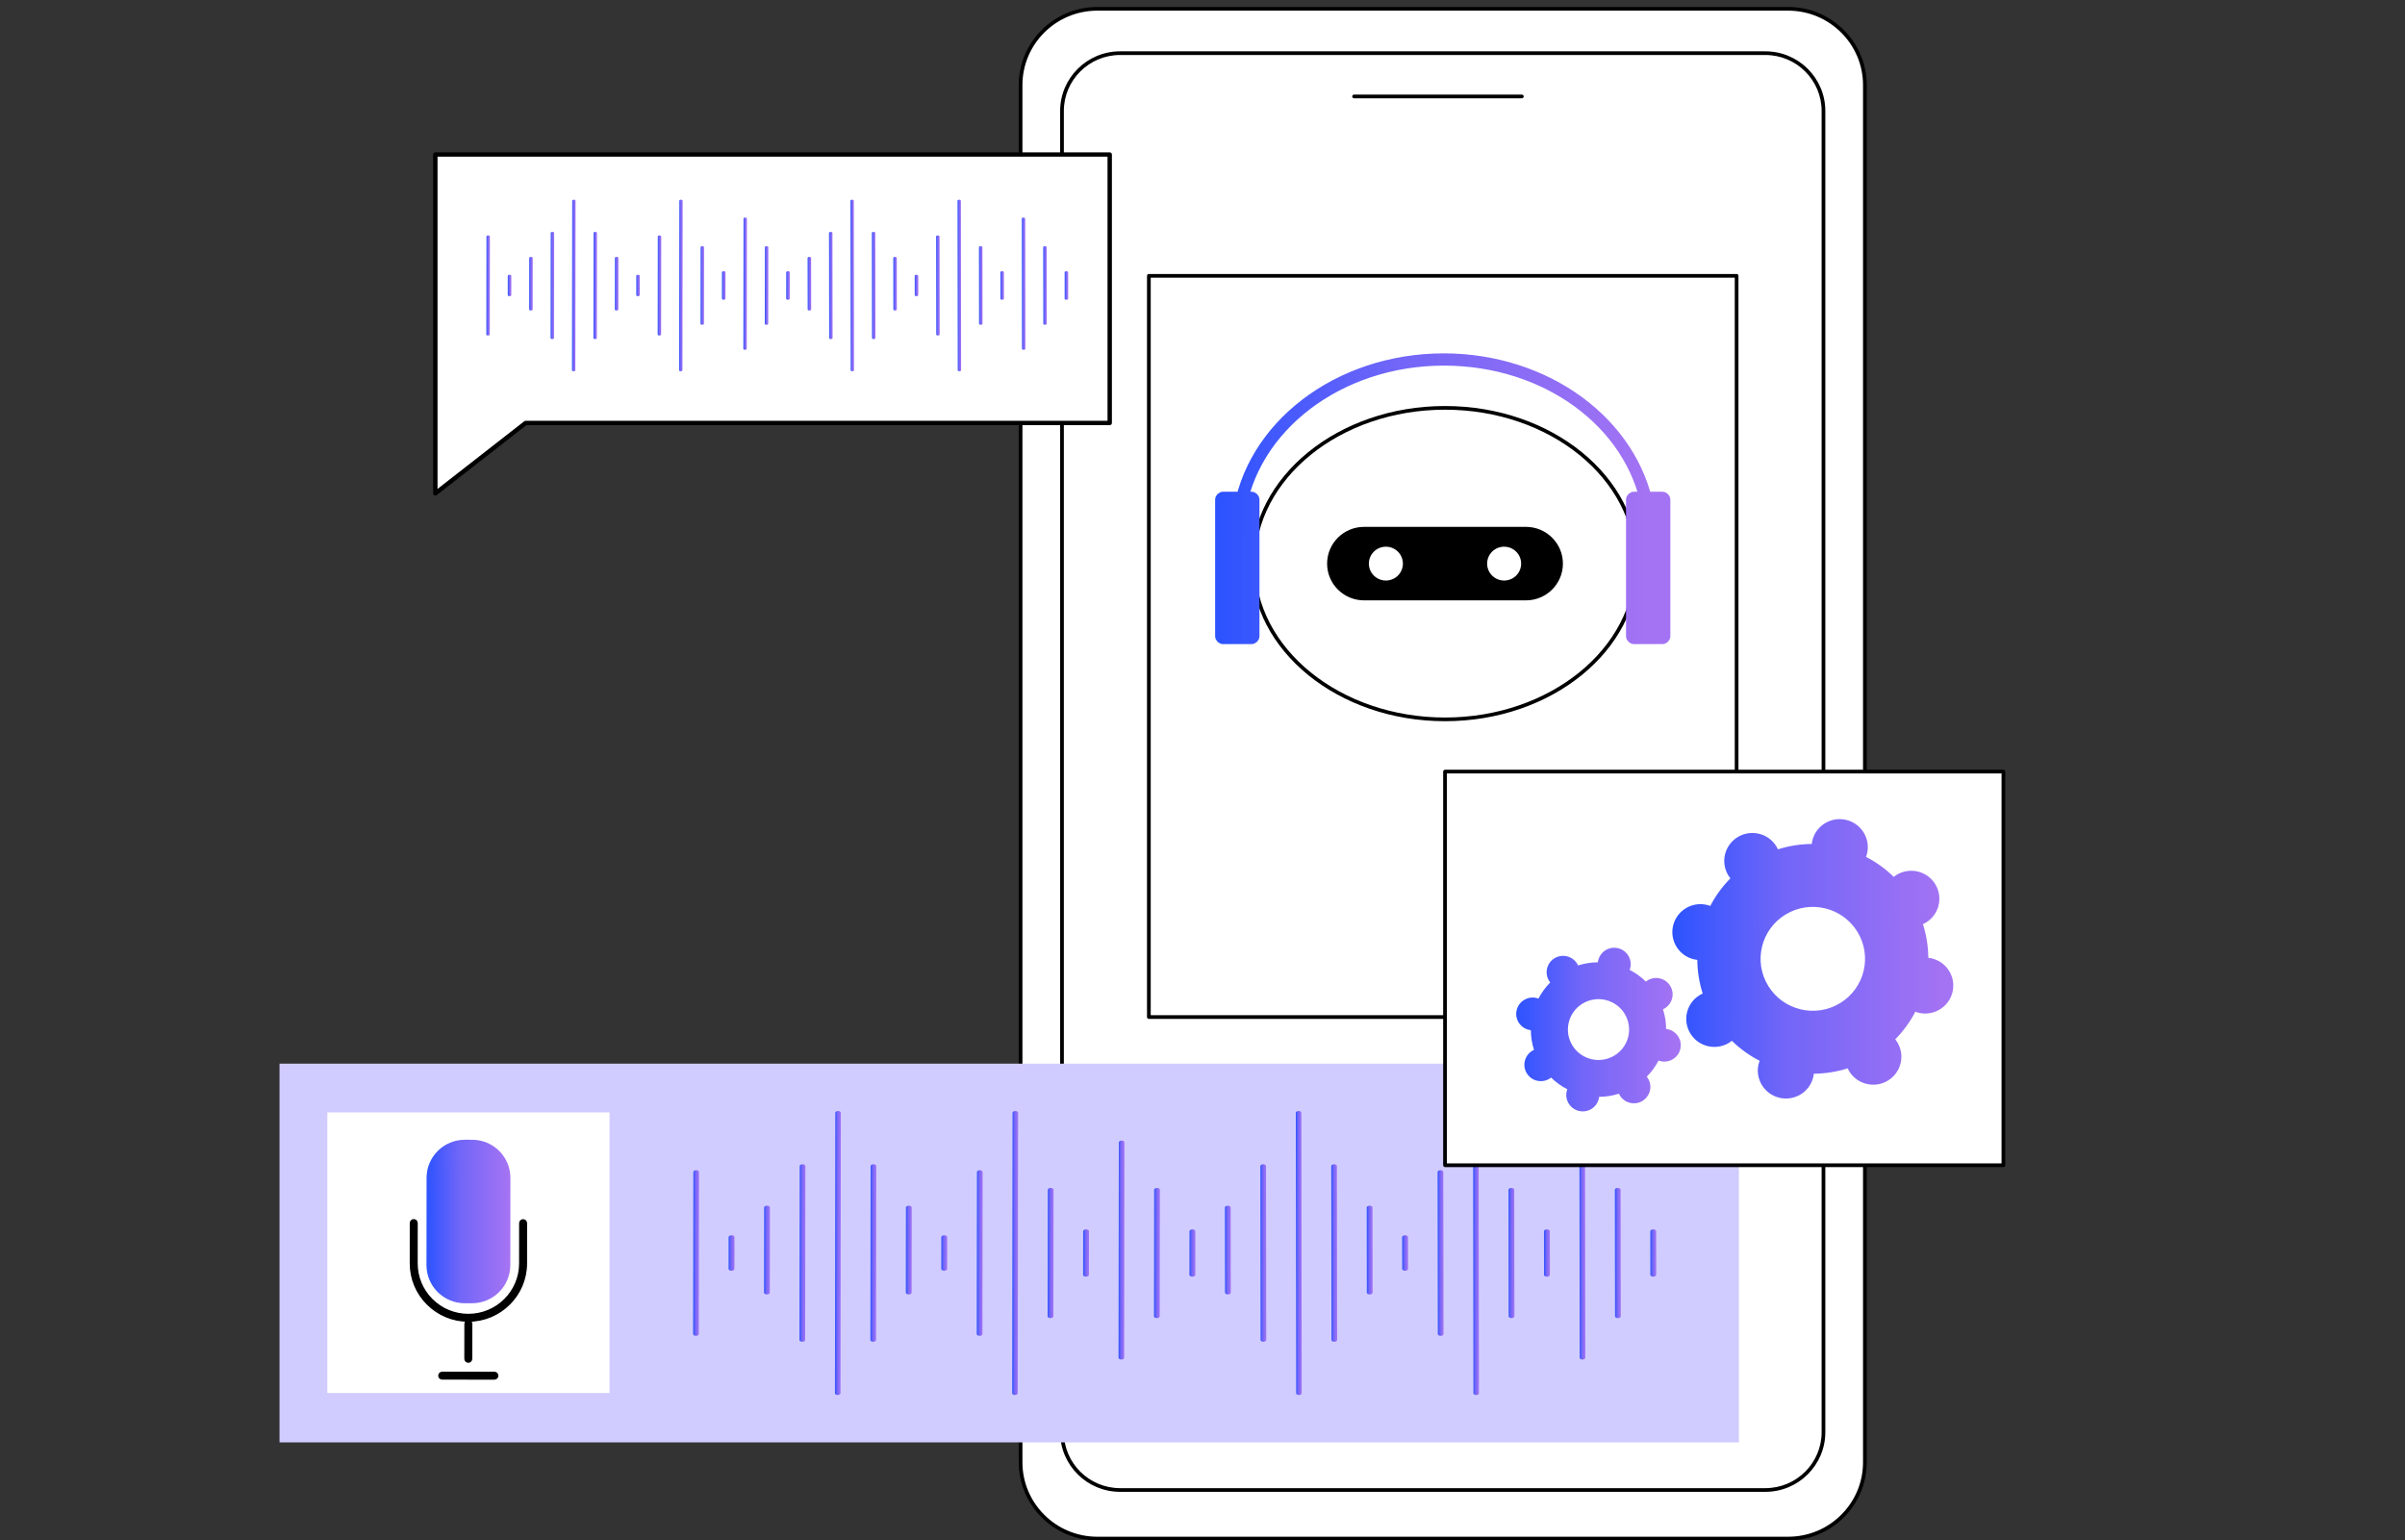<?xml version="1.0" encoding="UTF-8"?>
<svg xmlns="http://www.w3.org/2000/svg" width="281" height="180" viewBox="0 0 281 180" fill="none">
  <rect x="0" y="0" width="281" height="180" fill="#333333" stroke="none"/>
  <path d="M128.205 179.785H208.933C213.861 179.785 217.893 175.774 217.893 170.872V9.943C217.893 5.041 213.861 1.03 208.933 1.03H128.205C123.277 1.03 119.245 5.041 119.245 9.943V170.872C119.245 175.774 123.277 179.785 128.205 179.785Z" fill="white"></path>
  <path d="M128.205 1.246C123.384 1.246 119.461 5.147 119.461 9.943V170.872C119.461 175.668 123.384 179.569 128.205 179.569H208.933C213.754 179.569 217.676 175.668 217.676 170.872V9.943C217.676 5.147 213.754 1.246 208.933 1.246H128.205ZM208.933 180H128.205C123.144 180 119.028 175.905 119.028 170.872V9.943C119.028 4.91 123.144 0.815 128.205 0.815H208.933C213.993 0.815 218.109 4.91 218.109 9.943V170.872C218.109 175.905 213.993 180 208.933 180Z" fill="black"></path>
  <path d="M130.874 174.11H206.264C209.999 174.11 213.054 171.071 213.054 167.356V12.966C213.054 9.251 209.999 6.212 206.264 6.212H130.874C127.14 6.212 124.084 9.251 124.084 12.966V167.356C124.084 171.071 127.14 174.11 130.874 174.11Z" fill="white"></path>
  <path d="M130.874 6.426C127.25 6.426 124.3 9.36 124.3 12.965V167.356C124.3 170.961 127.25 173.894 130.874 173.894H206.264C209.888 173.894 212.838 170.961 212.838 167.356V12.965C212.838 9.36 209.888 6.426 206.264 6.426H130.874ZM206.264 174.325H130.874C127.011 174.325 123.867 171.199 123.867 167.356V12.965C123.867 9.122 127.011 5.997 130.874 5.997H206.264C210.127 5.997 213.271 9.122 213.271 12.965V167.356C213.271 171.199 210.127 174.325 206.264 174.325Z" fill="black"></path>
  <path d="M177.814 11.485H158.209C158.089 11.485 157.992 11.389 157.992 11.269C157.992 11.151 158.089 11.054 158.209 11.054H177.814C177.934 11.054 178.031 11.151 178.031 11.269C178.031 11.389 177.934 11.485 177.814 11.485Z" fill="black"></path>
  <path d="M202.906 118.843H134.233V32.231H202.906V118.843Z" fill="white"></path>
  <path d="M134.45 118.628H202.689V32.447H134.45V118.628ZM202.905 119.059H134.233C134.113 119.059 134.017 118.962 134.017 118.843V32.231C134.017 32.112 134.113 32.016 134.233 32.016H202.905C203.026 32.016 203.122 32.112 203.122 32.231V118.843C203.122 118.962 203.026 119.059 202.905 119.059Z" fill="black"></path>
  <path d="M203.178 168.546H32.66V124.291H203.178V168.546Z" fill="#D1CCFF"></path>
  <path d="M97.879 163.014C97.699 163.014 97.555 162.919 97.555 162.801L97.596 130.035C97.596 129.918 97.742 129.823 97.921 129.823H97.922C98.101 129.823 98.246 129.918 98.246 130.036L98.204 162.801C98.204 162.919 98.058 163.014 97.879 163.014Z" fill="url(#paint0_linear_5130_19624)"></path>
  <path d="M102.028 156.791H102.026C101.843 156.791 101.695 156.695 101.695 156.575L101.721 136.261C101.721 136.142 101.871 136.046 102.054 136.046C102.238 136.046 102.386 136.142 102.386 136.261L102.359 156.575C102.359 156.695 102.211 156.791 102.028 156.791Z" fill="url(#paint1_linear_5130_19624)"></path>
  <path d="M106.177 151.259C105.989 151.259 105.838 151.163 105.838 151.045L105.85 141.099C105.85 140.982 106.003 140.887 106.19 140.887H106.191C106.378 140.887 106.529 140.982 106.529 141.1L106.516 151.045C106.516 151.164 106.364 151.259 106.177 151.259Z" fill="url(#paint2_linear_5130_19624)"></path>
  <path d="M110.324 148.493H110.322C110.133 148.493 109.98 148.392 109.98 148.267L109.985 144.57C109.985 144.446 110.138 144.344 110.328 144.344C110.517 144.345 110.671 144.446 110.671 144.571L110.667 148.267C110.667 148.393 110.512 148.493 110.324 148.493Z" fill="url(#paint3_linear_5130_19624)"></path>
  <path d="M114.456 156.099C114.272 156.099 114.123 156.001 114.123 155.881L114.147 136.956C114.147 136.836 114.297 136.738 114.481 136.738C114.665 136.739 114.814 136.836 114.814 136.957L114.79 155.881C114.79 156.002 114.64 156.099 114.456 156.099Z" fill="url(#paint4_linear_5130_19624)"></path>
  <path d="M93.745 156.791H93.743C93.56 156.791 93.412 156.695 93.412 156.575L93.438 136.261C93.438 136.142 93.588 136.046 93.77 136.046C93.955 136.046 94.103 136.142 94.103 136.261L94.077 156.576C94.077 156.695 93.928 156.791 93.745 156.791Z" fill="url(#paint5_linear_5130_19624)"></path>
  <path d="M89.608 151.259C89.422 151.259 89.269 151.164 89.269 151.045L89.283 141.1C89.283 140.982 89.434 140.887 89.622 140.887C89.808 140.887 89.96 140.983 89.96 141.1L89.947 151.046C89.947 151.164 89.796 151.259 89.608 151.259Z" fill="url(#paint6_linear_5130_19624)"></path>
  <path d="M85.471 148.493C85.281 148.493 85.128 148.393 85.128 148.267L85.133 144.57C85.133 144.445 85.287 144.344 85.476 144.344C85.666 144.344 85.819 144.446 85.819 144.57L85.814 148.268C85.814 148.393 85.66 148.493 85.471 148.493Z" fill="url(#paint7_linear_5130_19624)"></path>
  <path d="M81.319 156.099H81.317C81.134 156.099 80.985 156.002 80.985 155.881L81.01 136.956C81.01 136.835 81.158 136.738 81.343 136.738C81.526 136.738 81.676 136.836 81.676 136.956L81.65 155.882C81.65 156.002 81.502 156.099 81.319 156.099Z" fill="url(#paint8_linear_5130_19624)"></path>
  <path d="M118.589 163.014H118.588C118.409 163.014 118.265 162.919 118.265 162.801L118.306 130.036C118.306 129.918 118.452 129.823 118.631 129.823C118.811 129.823 118.956 129.919 118.956 130.036L118.914 162.802C118.914 162.919 118.768 163.014 118.589 163.014Z" fill="url(#paint9_linear_5130_19624)"></path>
  <path d="M122.744 154.025C122.557 154.025 122.407 153.925 122.407 153.803L122.426 139.035C122.426 138.911 122.577 138.812 122.762 138.812C122.948 138.812 123.098 138.912 123.098 139.035L123.08 153.803C123.08 153.926 122.928 154.025 122.744 154.025Z" fill="url(#paint10_linear_5130_19624)"></path>
  <path d="M126.892 149.184C126.702 149.183 126.55 149.084 126.55 148.96L126.556 143.876C126.556 143.753 126.71 143.652 126.898 143.652C127.088 143.652 127.241 143.753 127.241 143.876L127.234 148.961C127.234 149.084 127.08 149.184 126.892 149.184Z" fill="url(#paint11_linear_5130_19624)"></path>
  <path d="M131.02 158.865C130.839 158.865 130.69 158.768 130.69 158.649L130.722 133.496C130.722 133.377 130.87 133.28 131.053 133.28C131.234 133.28 131.381 133.377 131.381 133.497L131.35 158.649C131.35 158.769 131.203 158.865 131.02 158.865Z" fill="url(#paint12_linear_5130_19624)"></path>
  <path d="M135.169 154.025C134.984 154.025 134.833 153.93 134.833 153.811L134.853 139.026C134.853 138.908 135.004 138.812 135.188 138.812C135.374 138.812 135.524 138.908 135.524 139.026L135.504 153.812C135.504 153.93 135.355 154.025 135.169 154.025Z" fill="url(#paint13_linear_5130_19624)"></path>
  <path d="M139.318 149.184H139.316C139.128 149.184 138.976 149.082 138.976 148.956L138.982 143.88C138.982 143.754 139.134 143.652 139.324 143.652C139.512 143.652 139.666 143.754 139.666 143.881L139.66 148.956C139.66 149.083 139.506 149.184 139.318 149.184Z" fill="url(#paint14_linear_5130_19624)"></path>
  <path d="M151.768 163.014C151.59 163.014 151.444 162.919 151.444 162.802L151.402 130.036C151.402 129.919 151.548 129.823 151.727 129.823C151.906 129.823 152.052 129.918 152.052 130.036L152.093 162.801C152.093 162.919 151.949 163.014 151.77 163.014H151.768Z" fill="url(#paint15_linear_5130_19624)"></path>
  <path d="M155.902 156.791C155.719 156.791 155.57 156.695 155.57 156.576L155.544 136.261C155.544 136.143 155.692 136.046 155.875 136.046H155.877C156.059 136.046 156.208 136.142 156.208 136.261L156.235 156.575C156.235 156.695 156.087 156.791 155.902 156.791Z" fill="url(#paint16_linear_5130_19624)"></path>
  <path d="M160.037 151.259C159.851 151.259 159.699 151.164 159.699 151.046L159.686 141.1C159.686 140.983 159.837 140.887 160.025 140.887C160.211 140.887 160.364 140.982 160.364 141.1L160.376 151.045C160.376 151.164 160.225 151.259 160.039 151.259H160.037Z" fill="url(#paint17_linear_5130_19624)"></path>
  <path d="M164.176 148.493C163.987 148.493 163.834 148.392 163.834 148.267L163.828 144.57C163.828 144.446 163.983 144.344 164.171 144.344C164.361 144.344 164.514 144.445 164.514 144.57L164.519 148.266C164.519 148.392 164.366 148.492 164.177 148.493H164.176Z" fill="url(#paint18_linear_5130_19624)"></path>
  <path d="M168.328 156.099C168.145 156.099 167.995 156.001 167.995 155.881L167.971 136.956C167.971 136.836 168.119 136.738 168.304 136.738C168.487 136.738 168.637 136.836 168.637 136.956L168.662 155.88C168.662 156.001 168.512 156.098 168.328 156.099Z" fill="url(#paint19_linear_5130_19624)"></path>
  <path d="M147.618 156.791C147.435 156.791 147.285 156.695 147.285 156.576L147.26 136.261C147.26 136.142 147.408 136.046 147.591 136.046H147.592C147.775 136.046 147.923 136.142 147.923 136.261L147.951 156.575C147.951 156.695 147.802 156.791 147.618 156.791Z" fill="url(#paint20_linear_5130_19624)"></path>
  <path d="M143.471 151.259C143.283 151.259 143.132 151.164 143.132 151.045L143.118 141.1C143.118 140.982 143.269 140.887 143.457 140.887C143.643 140.887 143.795 140.982 143.795 141.1L143.809 151.045C143.809 151.163 143.657 151.259 143.471 151.259Z" fill="url(#paint21_linear_5130_19624)"></path>
  <path d="M172.478 163.014C172.3 163.014 172.154 162.919 172.154 162.801L172.112 130.036C172.112 129.918 172.257 129.823 172.437 129.823C172.616 129.823 172.762 129.918 172.762 130.035L172.803 162.801C172.803 162.919 172.659 163.014 172.478 163.014Z" fill="url(#paint22_linear_5130_19624)"></path>
  <path d="M176.609 154.025C176.425 154.025 176.273 153.926 176.273 153.803L176.255 139.035C176.255 138.912 176.405 138.812 176.591 138.812C176.776 138.812 176.927 138.911 176.927 139.035L176.946 153.803C176.946 153.925 176.796 154.025 176.609 154.025Z" fill="url(#paint23_linear_5130_19624)"></path>
  <path d="M180.746 149.184C180.558 149.184 180.404 149.084 180.404 148.961L180.397 143.877C180.397 143.753 180.55 143.653 180.738 143.652H180.74C180.928 143.652 181.082 143.753 181.082 143.876L181.088 148.96C181.088 149.084 180.936 149.184 180.746 149.184Z" fill="url(#paint24_linear_5130_19624)"></path>
  <path d="M184.902 158.865C184.719 158.865 184.572 158.769 184.572 158.65L184.539 133.497C184.539 133.378 184.686 133.28 184.869 133.28C185.05 133.28 185.198 133.377 185.198 133.497L185.23 158.649C185.23 158.769 185.083 158.865 184.902 158.865Z" fill="url(#paint25_linear_5130_19624)"></path>
  <path d="M189.036 154.025C188.851 154.025 188.7 153.929 188.7 153.811L188.681 139.026C188.681 138.907 188.832 138.812 189.016 138.812C189.202 138.812 189.352 138.907 189.352 139.025L189.372 153.811C189.372 153.929 189.222 154.025 189.036 154.025Z" fill="url(#paint26_linear_5130_19624)"></path>
  <path d="M193.172 149.184C192.982 149.184 192.829 149.083 192.829 148.957L192.823 143.881C192.823 143.755 192.976 143.652 193.164 143.652H193.166C193.354 143.652 193.508 143.755 193.508 143.881L193.514 148.956C193.514 149.083 193.36 149.184 193.172 149.184Z" fill="url(#paint27_linear_5130_19624)"></path>
  <path d="M50.865 57.654L61.413 49.426H129.659V18.055H50.865V57.654Z" fill="white"></path>
  <path d="M51.121 18.31V57.131L61.255 49.226C61.3 49.191 61.356 49.172 61.413 49.172H129.403V18.31H51.121ZM50.865 57.907C50.827 57.907 50.788 57.899 50.752 57.882C50.665 57.839 50.609 57.751 50.609 57.654V18.055C50.609 17.915 50.723 17.801 50.865 17.801H129.659C129.8 17.801 129.915 17.915 129.915 18.055V49.426C129.915 49.567 129.8 49.681 129.659 49.681H61.501L51.022 57.854C50.977 57.89 50.921 57.907 50.865 57.907Z" fill="black"></path>
  <path d="M67.029 43.386C66.92 43.386 66.833 43.328 66.833 43.257L66.858 23.461C66.858 23.39 66.946 23.333 67.054 23.333H67.055C67.163 23.333 67.25 23.39 67.25 23.462L67.225 43.257C67.225 43.328 67.137 43.386 67.029 43.386Z" fill="url(#paint28_linear_5130_19624)"></path>
  <path d="M69.537 39.626H69.536C69.425 39.626 69.336 39.568 69.336 39.496L69.352 27.222C69.352 27.151 69.442 27.093 69.552 27.093C69.664 27.093 69.753 27.151 69.753 27.223L69.737 39.496C69.737 39.568 69.647 39.626 69.537 39.626Z" fill="url(#paint29_linear_5130_19624)"></path>
  <path d="M72.044 36.284C71.93 36.284 71.839 36.226 71.839 36.155L71.846 30.146C71.846 30.075 71.939 30.017 72.051 30.017H72.052C72.165 30.017 72.256 30.075 72.256 30.146L72.249 36.155C72.249 36.227 72.157 36.284 72.044 36.284Z" fill="url(#paint30_linear_5130_19624)"></path>
  <path d="M74.548 34.613H74.547C74.433 34.613 74.341 34.551 74.341 34.476L74.344 32.242C74.344 32.167 74.436 32.106 74.551 32.106C74.665 32.107 74.758 32.167 74.758 32.243L74.755 34.476C74.755 34.552 74.662 34.613 74.548 34.613Z" fill="url(#paint31_linear_5130_19624)"></path>
  <path d="M77.045 39.208C76.933 39.208 76.844 39.149 76.844 39.077L76.858 27.642C76.858 27.57 76.949 27.511 77.06 27.511C77.171 27.511 77.261 27.57 77.261 27.643L77.246 39.077C77.246 39.15 77.156 39.208 77.045 39.208Z" fill="url(#paint32_linear_5130_19624)"></path>
  <path d="M64.532 39.626H64.531C64.421 39.626 64.331 39.568 64.331 39.496L64.347 27.222C64.347 27.151 64.437 27.093 64.547 27.093C64.659 27.093 64.749 27.151 64.749 27.223L64.733 39.496C64.733 39.568 64.642 39.626 64.532 39.626Z" fill="url(#paint33_linear_5130_19624)"></path>
  <path d="M62.034 36.284C61.921 36.284 61.829 36.227 61.829 36.155L61.837 30.146C61.837 30.075 61.929 30.017 62.042 30.017C62.154 30.017 62.246 30.075 62.246 30.146L62.238 36.156C62.238 36.227 62.147 36.284 62.034 36.284Z" fill="url(#paint34_linear_5130_19624)"></path>
  <path d="M59.533 34.613C59.419 34.613 59.326 34.552 59.326 34.476L59.329 32.242C59.329 32.167 59.422 32.106 59.536 32.106C59.651 32.106 59.744 32.167 59.744 32.242L59.741 34.477C59.741 34.552 59.648 34.613 59.533 34.613Z" fill="url(#paint35_linear_5130_19624)"></path>
  <path d="M57.025 39.208H57.024C56.913 39.208 56.823 39.15 56.823 39.077L56.838 27.642C56.838 27.569 56.928 27.511 57.039 27.511C57.15 27.511 57.241 27.57 57.241 27.642L57.225 39.077C57.225 39.15 57.135 39.208 57.025 39.208Z" fill="url(#paint36_linear_5130_19624)"></path>
  <path d="M79.543 43.386H79.542C79.434 43.386 79.347 43.328 79.347 43.257L79.372 23.462C79.372 23.39 79.46 23.333 79.568 23.333C79.677 23.333 79.764 23.391 79.764 23.462L79.739 43.258C79.739 43.328 79.651 43.386 79.543 43.386Z" fill="url(#paint37_linear_5130_19624)"></path>
  <path d="M82.052 37.955C81.939 37.955 81.849 37.895 81.849 37.821L81.86 28.898C81.86 28.824 81.951 28.764 82.063 28.764C82.175 28.764 82.266 28.824 82.266 28.898L82.255 37.821C82.255 37.895 82.163 37.955 82.052 37.955Z" fill="url(#paint38_linear_5130_19624)"></path>
  <path d="M84.558 35.031C84.444 35.03 84.352 34.97 84.352 34.895L84.355 31.823C84.355 31.749 84.448 31.688 84.562 31.688C84.677 31.688 84.769 31.749 84.769 31.823L84.765 34.895C84.765 34.97 84.672 35.031 84.558 35.031Z" fill="url(#paint39_linear_5130_19624)"></path>
  <path d="M87.053 40.879C86.943 40.879 86.853 40.821 86.853 40.748L86.873 25.552C86.873 25.48 86.962 25.422 87.073 25.422C87.182 25.422 87.271 25.48 87.271 25.553L87.252 40.748C87.252 40.821 87.163 40.879 87.053 40.879Z" fill="url(#paint40_linear_5130_19624)"></path>
  <path d="M89.559 37.955C89.448 37.955 89.356 37.898 89.356 37.826L89.368 28.893C89.368 28.822 89.46 28.764 89.571 28.764C89.684 28.764 89.774 28.822 89.774 28.893L89.762 37.827C89.762 37.898 89.672 37.955 89.559 37.955Z" fill="url(#paint41_linear_5130_19624)"></path>
  <path d="M92.066 35.031H92.065C91.951 35.031 91.859 34.968 91.859 34.892L91.863 31.826C91.863 31.75 91.955 31.688 92.07 31.688C92.184 31.688 92.277 31.75 92.277 31.826L92.273 34.892C92.273 34.969 92.18 35.031 92.066 35.031Z" fill="url(#paint42_linear_5130_19624)"></path>
  <path d="M99.587 43.386C99.48 43.386 99.391 43.328 99.391 43.258L99.366 23.462C99.366 23.391 99.454 23.333 99.562 23.333C99.67 23.333 99.759 23.39 99.759 23.462L99.784 43.257C99.784 43.328 99.696 43.386 99.588 43.386H99.587Z" fill="url(#paint43_linear_5130_19624)"></path>
  <path d="M102.086 39.626C101.975 39.626 101.885 39.568 101.885 39.496L101.869 27.223C101.869 27.151 101.959 27.093 102.069 27.093H102.07C102.181 27.093 102.27 27.151 102.27 27.223L102.287 39.496C102.287 39.568 102.197 39.626 102.086 39.626Z" fill="url(#paint44_linear_5130_19624)"></path>
  <path d="M104.584 36.284C104.472 36.284 104.38 36.227 104.38 36.156L104.372 30.146C104.372 30.075 104.463 30.017 104.577 30.017C104.69 30.017 104.782 30.075 104.782 30.146L104.789 36.155C104.789 36.227 104.698 36.284 104.585 36.284H104.584Z" fill="url(#paint45_linear_5130_19624)"></path>
  <path d="M107.085 34.613C106.971 34.613 106.879 34.551 106.879 34.476L106.875 32.242C106.875 32.167 106.968 32.106 107.082 32.106C107.197 32.106 107.29 32.167 107.29 32.242L107.292 34.476C107.292 34.551 107.2 34.612 107.086 34.613H107.085Z" fill="url(#paint46_linear_5130_19624)"></path>
  <path d="M109.592 39.208C109.481 39.208 109.391 39.149 109.391 39.077L109.376 27.642C109.376 27.57 109.466 27.511 109.577 27.511C109.688 27.511 109.779 27.57 109.779 27.642L109.793 39.076C109.793 39.149 109.703 39.208 109.592 39.208Z" fill="url(#paint47_linear_5130_19624)"></path>
  <path d="M97.08 39.626C96.969 39.626 96.879 39.568 96.879 39.496L96.863 27.223C96.863 27.151 96.953 27.093 97.063 27.093H97.064C97.175 27.093 97.264 27.151 97.264 27.222L97.281 39.496C97.281 39.568 97.191 39.626 97.08 39.626Z" fill="url(#paint48_linear_5130_19624)"></path>
  <path d="M94.575 36.284C94.462 36.284 94.371 36.227 94.371 36.155L94.362 30.146C94.362 30.075 94.453 30.017 94.567 30.017C94.679 30.017 94.771 30.075 94.771 30.146L94.78 36.155C94.78 36.226 94.688 36.284 94.575 36.284Z" fill="url(#paint49_linear_5130_19624)"></path>
  <path d="M112.1 43.386C111.992 43.386 111.904 43.328 111.904 43.257L111.879 23.462C111.879 23.39 111.966 23.333 112.075 23.333C112.183 23.333 112.271 23.39 112.271 23.461L112.296 43.257C112.296 43.328 112.209 43.386 112.1 43.386Z" fill="url(#paint50_linear_5130_19624)"></path>
  <path d="M114.596 37.955C114.484 37.955 114.393 37.895 114.393 37.821L114.382 28.898C114.382 28.824 114.472 28.764 114.585 28.764C114.697 28.764 114.788 28.824 114.788 28.898L114.799 37.821C114.799 37.895 114.709 37.955 114.596 37.955Z" fill="url(#paint51_linear_5130_19624)"></path>
  <path d="M117.095 35.031C116.982 35.031 116.889 34.97 116.889 34.895L116.885 31.824C116.885 31.749 116.977 31.689 117.091 31.688H117.092C117.205 31.688 117.298 31.749 117.298 31.823L117.302 34.895C117.302 34.97 117.21 35.031 117.095 35.031Z" fill="url(#paint52_linear_5130_19624)"></path>
  <path d="M119.607 40.879C119.496 40.879 119.408 40.821 119.408 40.749L119.388 25.553C119.388 25.481 119.476 25.422 119.587 25.422C119.696 25.422 119.786 25.48 119.786 25.553L119.805 40.748C119.805 40.821 119.716 40.879 119.607 40.879Z" fill="url(#paint53_linear_5130_19624)"></path>
  <path d="M122.104 37.955C121.993 37.955 121.902 37.897 121.902 37.826L121.89 28.893C121.89 28.822 121.981 28.764 122.092 28.764C122.205 28.764 122.295 28.822 122.295 28.892L122.307 37.826C122.307 37.897 122.217 37.955 122.104 37.955Z" fill="url(#paint54_linear_5130_19624)"></path>
  <path d="M124.602 35.031C124.487 35.031 124.395 34.969 124.395 34.893L124.392 31.826C124.392 31.75 124.484 31.688 124.597 31.688H124.598C124.712 31.688 124.805 31.75 124.805 31.826L124.809 34.892C124.809 34.969 124.716 35.031 124.602 35.031Z" fill="url(#paint55_linear_5130_19624)"></path>
  <path d="M71.212 162.777H38.244V129.988H71.212V162.777Z" fill="white"></path>
  <path d="M55.145 152.287L54.303 152.286C51.831 152.284 49.829 150.29 49.831 147.832L49.842 137.629C49.844 135.172 51.849 133.18 54.32 133.182L55.163 133.183C57.634 133.185 59.637 135.178 59.635 137.636L59.624 147.84C59.622 150.297 57.617 152.289 55.145 152.287Z" fill="url(#paint56_linear_5130_19624)"></path>
  <path d="M54.728 154.203C54.726 154.203 54.724 154.203 54.723 154.203C52.958 154.202 51.3 153.518 50.054 152.275C48.806 151.034 48.121 149.384 48.122 147.628L48.126 142.916C48.126 142.797 48.222 142.701 48.343 142.701C48.462 142.701 48.559 142.798 48.559 142.916L48.555 147.629C48.554 149.268 49.195 150.81 50.36 151.972C51.525 153.132 53.074 153.771 54.723 153.772C54.724 153.772 54.726 153.772 54.728 153.772C58.129 153.772 60.898 151.022 60.901 147.638L60.904 142.926C60.904 142.807 61.001 142.711 61.12 142.711C61.24 142.711 61.337 142.808 61.337 142.926L61.334 147.639C61.331 151.26 58.368 154.203 54.728 154.203Z" fill="black" stroke="black" stroke-width="0.5"></path>
  <path d="M54.717 158.997H54.716C54.597 158.997 54.499 158.901 54.5 158.782L54.505 154.681C54.506 154.562 54.602 154.466 54.722 154.466H54.723C54.842 154.466 54.938 154.562 54.938 154.681L54.932 158.783C54.932 158.901 54.836 158.997 54.717 158.997Z" fill="black" stroke="black" stroke-width="0.5"></path>
  <path d="M57.767 160.968L51.665 160.963C51.545 160.963 51.448 160.867 51.448 160.748C51.448 160.629 51.545 160.533 51.665 160.533L57.767 160.537C57.887 160.537 57.983 160.634 57.983 160.753C57.983 160.872 57.886 160.968 57.767 160.968Z" fill="black" stroke="black" stroke-width="0.5"></path>
  <path d="M191.246 65.86C191.246 75.911 181.212 84.06 168.835 84.06C156.457 84.06 146.423 75.911 146.423 65.86C146.423 55.808 156.457 47.66 168.835 47.66C181.212 47.66 191.246 55.808 191.246 65.86Z" fill="white"></path>
  <path d="M168.835 47.875C156.595 47.875 146.639 55.943 146.639 65.86C146.639 75.777 156.595 83.844 168.835 83.844C181.073 83.844 191.03 75.777 191.03 65.86C191.03 55.943 181.073 47.875 168.835 47.875ZM168.835 84.275C156.357 84.275 146.206 76.014 146.206 65.86C146.206 55.705 156.357 47.444 168.835 47.444C181.312 47.444 191.462 55.705 191.462 65.86C191.462 76.014 181.312 84.275 168.835 84.275Z" fill="black"></path>
  <path d="M178.293 61.566H159.377C156.991 61.566 155.059 63.488 155.059 65.86C155.059 68.232 156.991 70.154 159.377 70.154H178.293C180.677 70.154 182.611 68.232 182.611 65.86C182.611 63.488 180.677 61.566 178.293 61.566Z" fill="black"></path>
  <path d="M146.214 74.766H142.917C142.673 74.766 142.476 74.569 142.476 74.326V58.397C142.476 58.154 142.673 57.957 142.917 57.957H146.214C146.457 57.957 146.655 58.154 146.655 58.397V74.326C146.655 74.569 146.457 74.766 146.214 74.766Z" fill="url(#paint57_linear_5130_19624)"></path>
  <path d="M194.222 74.766H190.925C190.682 74.766 190.484 74.569 190.484 74.326V58.397C190.484 58.154 190.682 57.957 190.925 57.957H194.222C194.466 57.957 194.663 58.154 194.663 58.397V74.326C194.663 74.569 194.466 74.766 194.222 74.766Z" fill="url(#paint58_linear_5130_19624)"></path>
  <path d="M144.737 60.496C144.728 60.496 144.718 60.495 144.708 60.494C144.59 60.479 144.507 60.371 144.522 60.252C145.913 49.728 156.31 41.791 168.704 41.791C174.533 41.791 180.172 43.582 184.581 46.832C188.952 50.055 191.852 54.502 192.745 59.354C192.766 59.47 192.689 59.583 192.57 59.604C192.454 59.626 192.34 59.547 192.318 59.431C190.483 49.46 180.552 42.222 168.704 42.222C156.526 42.222 146.314 49.998 144.952 60.309C144.937 60.417 144.844 60.496 144.737 60.496Z" fill="url(#paint59_linear_5130_19624)"></path>
  <path d="M146.214 74.766H142.917C142.673 74.766 142.476 74.569 142.476 74.326V58.397C142.476 58.154 142.673 57.957 142.917 57.957H146.214C146.457 57.957 146.655 58.154 146.655 58.397V74.326C146.655 74.569 146.457 74.766 146.214 74.766Z" stroke="url(#paint60_linear_5130_19624)"></path>
  <path d="M194.222 74.766H190.925C190.682 74.766 190.484 74.569 190.484 74.326V58.397C190.484 58.154 190.682 57.957 190.925 57.957H194.222C194.466 57.957 194.663 58.154 194.663 58.397V74.326C194.663 74.569 194.466 74.766 194.222 74.766Z" stroke="url(#paint61_linear_5130_19624)"></path>
  <path d="M144.737 60.496C144.728 60.496 144.718 60.495 144.708 60.494C144.59 60.479 144.507 60.371 144.522 60.252C145.913 49.728 156.31 41.791 168.704 41.791C174.533 41.791 180.172 43.582 184.581 46.832C188.952 50.055 191.852 54.502 192.745 59.354C192.766 59.47 192.689 59.583 192.57 59.604C192.454 59.626 192.34 59.547 192.318 59.431C190.483 49.46 180.552 42.222 168.704 42.222C156.526 42.222 146.314 49.998 144.952 60.309C144.937 60.417 144.844 60.496 144.737 60.496Z" stroke="url(#paint62_linear_5130_19624)"></path>
  <path d="M163.914 65.86C163.914 66.951 163.024 67.836 161.926 67.836C160.828 67.836 159.939 66.951 159.939 65.86C159.939 64.768 160.828 63.883 161.926 63.883C163.024 63.883 163.914 64.768 163.914 65.86Z" fill="white"></path>
  <path d="M177.73 65.86C177.73 66.951 176.841 67.836 175.744 67.836C174.646 67.836 173.757 66.951 173.757 65.86C173.757 64.768 174.646 63.883 175.744 63.883C176.841 63.883 177.73 64.768 177.73 65.86Z" fill="white"></path>
  <path d="M234.076 136.159H168.835V90.161H234.076V136.159Z" fill="white"></path>
  <path d="M169.052 135.944H233.86V90.376H169.052V135.944ZM234.077 136.375H168.836C168.716 136.375 168.619 136.278 168.619 136.16V90.161C168.619 90.042 168.716 89.945 168.836 89.945H234.077C234.197 89.945 234.294 90.042 234.294 90.161V136.16C234.294 136.278 234.197 136.375 234.077 136.375Z" fill="black"></path>
  <path d="M217.01 108.866C218.774 111.723 217.875 115.461 215.002 117.216C212.13 118.969 208.371 118.075 206.608 115.218C204.844 112.361 205.743 108.624 208.616 106.869C211.488 105.115 215.247 106.009 217.01 108.866ZM201.948 102.314C202.019 102.429 202.096 102.535 202.179 102.638C201.226 103.602 200.438 104.689 199.83 105.859C199.706 105.813 199.58 105.772 199.448 105.741C197.683 105.321 195.91 106.404 195.487 108.16C195.065 109.915 196.154 111.679 197.919 112.099C198.051 112.13 198.182 112.151 198.313 112.165C198.324 113.482 198.531 114.806 198.942 116.095C198.823 116.149 198.704 116.209 198.589 116.28C197.042 117.224 196.558 119.237 197.508 120.775C198.457 122.313 200.481 122.795 202.027 121.851C202.143 121.781 202.251 121.702 202.353 121.621C203.323 122.569 204.416 123.351 205.592 123.956C205.546 124.08 205.505 124.205 205.473 124.336C205.051 126.092 206.14 127.855 207.905 128.275C209.67 128.695 211.444 127.612 211.866 125.857C211.898 125.727 211.918 125.595 211.933 125.465C213.257 125.454 214.588 125.249 215.883 124.839C215.938 124.959 215.998 125.076 216.069 125.191C217.019 126.729 219.043 127.211 220.59 126.266C222.137 125.322 222.621 123.309 221.671 121.771C221.6 121.656 221.521 121.549 221.44 121.447C222.393 120.482 223.18 119.395 223.789 118.225C223.912 118.271 224.039 118.312 224.17 118.344C225.936 118.764 227.709 117.681 228.131 115.925C228.554 114.17 227.465 112.406 225.699 111.986C225.568 111.955 225.437 111.934 225.305 111.919C225.294 110.603 225.087 109.279 224.676 107.99C224.796 107.935 224.915 107.876 225.03 107.805C226.577 106.86 227.061 104.848 226.111 103.309C225.161 101.771 223.138 101.289 221.59 102.234C221.475 102.304 221.368 102.383 221.264 102.464C220.296 101.516 219.202 100.734 218.026 100.128C218.073 100.005 218.114 99.879 218.145 99.749C218.567 97.993 217.478 96.229 215.713 95.808C213.948 95.389 212.175 96.471 211.752 98.227C211.721 98.358 211.7 98.489 211.685 98.62C210.361 98.63 209.03 98.836 207.735 99.245C207.679 99.126 207.619 99.008 207.548 98.893C206.599 97.355 204.575 96.874 203.029 97.818C201.482 98.763 200.998 100.775 201.948 102.314Z" fill="url(#paint63_linear_5130_19624)"></path>
  <path d="M189.815 118.448C190.848 120.121 190.321 122.31 188.638 123.337C186.956 124.365 184.756 123.841 183.722 122.168C182.689 120.495 183.216 118.306 184.898 117.278C186.581 116.251 188.781 116.775 189.815 118.448ZM180.993 114.61C181.034 114.678 181.08 114.74 181.129 114.8C180.57 115.365 180.11 116.002 179.752 116.686C179.68 116.66 179.607 116.636 179.529 116.617C178.495 116.372 177.457 117.005 177.209 118.033C176.962 119.062 177.6 120.094 178.634 120.341C178.711 120.359 178.788 120.372 178.864 120.38C178.871 121.151 178.992 121.926 179.233 122.681C179.163 122.713 179.094 122.748 179.026 122.789C178.12 123.342 177.837 124.521 178.393 125.422C178.949 126.323 180.134 126.605 181.04 126.052C181.107 126.01 181.17 125.965 181.231 125.917C181.798 126.473 182.439 126.931 183.127 127.285C183.101 127.358 183.076 127.431 183.058 127.508C182.81 128.536 183.448 129.569 184.482 129.815C185.516 130.06 186.554 129.427 186.801 128.399C186.82 128.321 186.832 128.245 186.841 128.169C187.616 128.163 188.396 128.042 189.154 127.802C189.187 127.872 189.222 127.941 189.264 128.008C189.82 128.91 191.005 129.192 191.911 128.639C192.817 128.085 193.1 126.906 192.544 126.006C192.503 125.938 192.456 125.875 192.408 125.816C192.966 125.251 193.428 124.614 193.784 123.929C193.856 123.956 193.93 123.98 194.008 123.998C195.042 124.244 196.08 123.61 196.327 122.582C196.574 121.553 195.936 120.52 194.903 120.275C194.826 120.256 194.749 120.244 194.672 120.235C194.665 119.465 194.544 118.689 194.304 117.934C194.374 117.902 194.443 117.868 194.511 117.827C195.417 117.274 195.7 116.095 195.144 115.194C194.588 114.292 193.402 114.01 192.497 114.563C192.43 114.605 192.367 114.65 192.306 114.698C191.739 114.143 191.098 113.685 190.409 113.33C190.436 113.258 190.461 113.185 190.479 113.108C190.726 112.08 190.089 111.047 189.055 110.801C188.021 110.555 186.982 111.189 186.735 112.217C186.717 112.294 186.705 112.37 186.696 112.446C185.92 112.453 185.14 112.574 184.382 112.813C184.35 112.743 184.314 112.674 184.273 112.607C183.717 111.706 182.532 111.424 181.626 111.977C180.72 112.531 180.437 113.709 180.993 114.61Z" fill="url(#paint64_linear_5130_19624)"></path>
  <defs>
    <linearGradient id="paint0_linear_5130_19624" x1="97.555" y1="160.68" x2="98.227" y2="160.68" gradientUnits="userSpaceOnUse">
      <stop stop-color="#2C53FF"></stop>
      <stop offset="0.413" stop-color="#7266F8"></stop>
      <stop offset="1" stop-color="#A473F3"></stop>
    </linearGradient>
    <linearGradient id="paint1_linear_5130_19624" x1="101.695" y1="155.332" x2="102.367" y2="155.332" gradientUnits="userSpaceOnUse">
      <stop stop-color="#2C53FF"></stop>
      <stop offset="0.413" stop-color="#7266F8"></stop>
      <stop offset="1" stop-color="#A473F3"></stop>
    </linearGradient>
    <linearGradient id="paint2_linear_5130_19624" x1="105.838" y1="150.53" x2="106.51" y2="150.53" gradientUnits="userSpaceOnUse">
      <stop stop-color="#2C53FF"></stop>
      <stop offset="0.413" stop-color="#7266F8"></stop>
      <stop offset="1" stop-color="#A473F3"></stop>
    </linearGradient>
    <linearGradient id="paint3_linear_5130_19624" x1="109.98" y1="148.201" x2="110.652" y2="148.201" gradientUnits="userSpaceOnUse">
      <stop stop-color="#2C53FF"></stop>
      <stop offset="0.413" stop-color="#7266F8"></stop>
      <stop offset="1" stop-color="#A473F3"></stop>
    </linearGradient>
    <linearGradient id="paint4_linear_5130_19624" x1="114.123" y1="154.738" x2="114.795" y2="154.738" gradientUnits="userSpaceOnUse">
      <stop stop-color="#2C53FF"></stop>
      <stop offset="0.413" stop-color="#7266F8"></stop>
      <stop offset="1" stop-color="#A473F3"></stop>
    </linearGradient>
    <linearGradient id="paint5_linear_5130_19624" x1="93.412" y1="155.332" x2="94.084" y2="155.332" gradientUnits="userSpaceOnUse">
      <stop stop-color="#2C53FF"></stop>
      <stop offset="0.413" stop-color="#7266F8"></stop>
      <stop offset="1" stop-color="#A473F3"></stop>
    </linearGradient>
    <linearGradient id="paint6_linear_5130_19624" x1="89.269" y1="150.53" x2="89.942" y2="150.53" gradientUnits="userSpaceOnUse">
      <stop stop-color="#2C53FF"></stop>
      <stop offset="0.413" stop-color="#7266F8"></stop>
      <stop offset="1" stop-color="#A473F3"></stop>
    </linearGradient>
    <linearGradient id="paint7_linear_5130_19624" x1="85.128" y1="148.201" x2="85.8" y2="148.201" gradientUnits="userSpaceOnUse">
      <stop stop-color="#2C53FF"></stop>
      <stop offset="0.413" stop-color="#7266F8"></stop>
      <stop offset="1" stop-color="#A473F3"></stop>
    </linearGradient>
    <linearGradient id="paint8_linear_5130_19624" x1="80.985" y1="154.738" x2="81.657" y2="154.738" gradientUnits="userSpaceOnUse">
      <stop stop-color="#2C53FF"></stop>
      <stop offset="0.413" stop-color="#7266F8"></stop>
      <stop offset="1" stop-color="#A473F3"></stop>
    </linearGradient>
    <linearGradient id="paint9_linear_5130_19624" x1="118.265" y1="160.68" x2="118.937" y2="160.68" gradientUnits="userSpaceOnUse">
      <stop stop-color="#2C53FF"></stop>
      <stop offset="0.413" stop-color="#7266F8"></stop>
      <stop offset="1" stop-color="#A473F3"></stop>
    </linearGradient>
    <linearGradient id="paint10_linear_5130_19624" x1="122.407" y1="152.955" x2="123.079" y2="152.955" gradientUnits="userSpaceOnUse">
      <stop stop-color="#2C53FF"></stop>
      <stop offset="0.413" stop-color="#7266F8"></stop>
      <stop offset="1" stop-color="#A473F3"></stop>
    </linearGradient>
    <linearGradient id="paint11_linear_5130_19624" x1="126.55" y1="148.795" x2="127.222" y2="148.795" gradientUnits="userSpaceOnUse">
      <stop stop-color="#2C53FF"></stop>
      <stop offset="0.413" stop-color="#7266F8"></stop>
      <stop offset="1" stop-color="#A473F3"></stop>
    </linearGradient>
    <linearGradient id="paint12_linear_5130_19624" x1="130.69" y1="157.067" x2="131.362" y2="157.066" gradientUnits="userSpaceOnUse">
      <stop stop-color="#2C53FF"></stop>
      <stop offset="0.413" stop-color="#7266F8"></stop>
      <stop offset="1" stop-color="#A473F3"></stop>
    </linearGradient>
    <linearGradient id="paint13_linear_5130_19624" x1="134.833" y1="152.955" x2="135.505" y2="152.955" gradientUnits="userSpaceOnUse">
      <stop stop-color="#2C53FF"></stop>
      <stop offset="0.413" stop-color="#7266F8"></stop>
      <stop offset="1" stop-color="#A473F3"></stop>
    </linearGradient>
    <linearGradient id="paint14_linear_5130_19624" x1="138.976" y1="148.795" x2="139.648" y2="148.795" gradientUnits="userSpaceOnUse">
      <stop stop-color="#2C53FF"></stop>
      <stop offset="0.413" stop-color="#7266F8"></stop>
      <stop offset="1" stop-color="#A473F3"></stop>
    </linearGradient>
    <linearGradient id="paint15_linear_5130_19624" x1="151.402" y1="160.68" x2="152.074" y2="160.68" gradientUnits="userSpaceOnUse">
      <stop stop-color="#2C53FF"></stop>
      <stop offset="0.413" stop-color="#7266F8"></stop>
      <stop offset="1" stop-color="#A473F3"></stop>
    </linearGradient>
    <linearGradient id="paint16_linear_5130_19624" x1="155.544" y1="155.332" x2="156.216" y2="155.332" gradientUnits="userSpaceOnUse">
      <stop stop-color="#2C53FF"></stop>
      <stop offset="0.413" stop-color="#7266F8"></stop>
      <stop offset="1" stop-color="#A473F3"></stop>
    </linearGradient>
    <linearGradient id="paint17_linear_5130_19624" x1="159.686" y1="150.53" x2="160.358" y2="150.53" gradientUnits="userSpaceOnUse">
      <stop stop-color="#2C53FF"></stop>
      <stop offset="0.413" stop-color="#7266F8"></stop>
      <stop offset="1" stop-color="#A473F3"></stop>
    </linearGradient>
    <linearGradient id="paint18_linear_5130_19624" x1="163.828" y1="148.201" x2="164.5" y2="148.201" gradientUnits="userSpaceOnUse">
      <stop stop-color="#2C53FF"></stop>
      <stop offset="0.413" stop-color="#7266F8"></stop>
      <stop offset="1" stop-color="#A473F3"></stop>
    </linearGradient>
    <linearGradient id="paint19_linear_5130_19624" x1="167.971" y1="154.738" x2="168.643" y2="154.738" gradientUnits="userSpaceOnUse">
      <stop stop-color="#2C53FF"></stop>
      <stop offset="0.413" stop-color="#7266F8"></stop>
      <stop offset="1" stop-color="#A473F3"></stop>
    </linearGradient>
    <linearGradient id="paint20_linear_5130_19624" x1="147.26" y1="155.332" x2="147.932" y2="155.332" gradientUnits="userSpaceOnUse">
      <stop stop-color="#2C53FF"></stop>
      <stop offset="0.413" stop-color="#7266F8"></stop>
      <stop offset="1" stop-color="#A473F3"></stop>
    </linearGradient>
    <linearGradient id="paint21_linear_5130_19624" x1="143.118" y1="150.53" x2="143.79" y2="150.53" gradientUnits="userSpaceOnUse">
      <stop stop-color="#2C53FF"></stop>
      <stop offset="0.413" stop-color="#7266F8"></stop>
      <stop offset="1" stop-color="#A473F3"></stop>
    </linearGradient>
    <linearGradient id="paint22_linear_5130_19624" x1="172.112" y1="160.68" x2="172.784" y2="160.68" gradientUnits="userSpaceOnUse">
      <stop stop-color="#2C53FF"></stop>
      <stop offset="0.413" stop-color="#7266F8"></stop>
      <stop offset="1" stop-color="#A473F3"></stop>
    </linearGradient>
    <linearGradient id="paint23_linear_5130_19624" x1="176.255" y1="152.955" x2="176.927" y2="152.955" gradientUnits="userSpaceOnUse">
      <stop stop-color="#2C53FF"></stop>
      <stop offset="0.413" stop-color="#7266F8"></stop>
      <stop offset="1" stop-color="#A473F3"></stop>
    </linearGradient>
    <linearGradient id="paint24_linear_5130_19624" x1="180.397" y1="148.795" x2="181.069" y2="148.795" gradientUnits="userSpaceOnUse">
      <stop stop-color="#2C53FF"></stop>
      <stop offset="0.413" stop-color="#7266F8"></stop>
      <stop offset="1" stop-color="#A473F3"></stop>
    </linearGradient>
    <linearGradient id="paint25_linear_5130_19624" x1="184.539" y1="157.067" x2="185.211" y2="157.066" gradientUnits="userSpaceOnUse">
      <stop stop-color="#2C53FF"></stop>
      <stop offset="0.413" stop-color="#7266F8"></stop>
      <stop offset="1" stop-color="#A473F3"></stop>
    </linearGradient>
    <linearGradient id="paint26_linear_5130_19624" x1="188.681" y1="152.955" x2="189.353" y2="152.955" gradientUnits="userSpaceOnUse">
      <stop stop-color="#2C53FF"></stop>
      <stop offset="0.413" stop-color="#7266F8"></stop>
      <stop offset="1" stop-color="#A473F3"></stop>
    </linearGradient>
    <linearGradient id="paint27_linear_5130_19624" x1="192.823" y1="148.795" x2="193.495" y2="148.795" gradientUnits="userSpaceOnUse">
      <stop stop-color="#2C53FF"></stop>
      <stop offset="0.413" stop-color="#7266F8"></stop>
      <stop offset="1" stop-color="#A473F3"></stop>
    </linearGradient>
    <linearGradient id="paint28_linear_5130_19624" x1="66.833" y1="41.976" x2="67.239" y2="41.976" gradientUnits="userSpaceOnUse">
      <stop stop-color="#2C53FF"></stop>
      <stop offset="0.413" stop-color="#7266F8"></stop>
      <stop offset="1" stop-color="#A473F3"></stop>
    </linearGradient>
    <linearGradient id="paint29_linear_5130_19624" x1="69.336" y1="38.745" x2="69.742" y2="38.745" gradientUnits="userSpaceOnUse">
      <stop stop-color="#2C53FF"></stop>
      <stop offset="0.413" stop-color="#7266F8"></stop>
      <stop offset="1" stop-color="#A473F3"></stop>
    </linearGradient>
    <linearGradient id="paint30_linear_5130_19624" x1="71.839" y1="35.843" x2="72.245" y2="35.843" gradientUnits="userSpaceOnUse">
      <stop stop-color="#2C53FF"></stop>
      <stop offset="0.413" stop-color="#7266F8"></stop>
      <stop offset="1" stop-color="#A473F3"></stop>
    </linearGradient>
    <linearGradient id="paint31_linear_5130_19624" x1="74.341" y1="34.437" x2="74.747" y2="34.436" gradientUnits="userSpaceOnUse">
      <stop stop-color="#2C53FF"></stop>
      <stop offset="0.413" stop-color="#7266F8"></stop>
      <stop offset="1" stop-color="#A473F3"></stop>
    </linearGradient>
    <linearGradient id="paint32_linear_5130_19624" x1="76.844" y1="38.386" x2="77.25" y2="38.386" gradientUnits="userSpaceOnUse">
      <stop stop-color="#2C53FF"></stop>
      <stop offset="0.413" stop-color="#7266F8"></stop>
      <stop offset="1" stop-color="#A473F3"></stop>
    </linearGradient>
    <linearGradient id="paint33_linear_5130_19624" x1="64.331" y1="38.745" x2="64.737" y2="38.745" gradientUnits="userSpaceOnUse">
      <stop stop-color="#2C53FF"></stop>
      <stop offset="0.413" stop-color="#7266F8"></stop>
      <stop offset="1" stop-color="#A473F3"></stop>
    </linearGradient>
    <linearGradient id="paint34_linear_5130_19624" x1="61.829" y1="35.843" x2="62.235" y2="35.843" gradientUnits="userSpaceOnUse">
      <stop stop-color="#2C53FF"></stop>
      <stop offset="0.413" stop-color="#7266F8"></stop>
      <stop offset="1" stop-color="#A473F3"></stop>
    </linearGradient>
    <linearGradient id="paint35_linear_5130_19624" x1="59.326" y1="34.437" x2="59.732" y2="34.436" gradientUnits="userSpaceOnUse">
      <stop stop-color="#2C53FF"></stop>
      <stop offset="0.413" stop-color="#7266F8"></stop>
      <stop offset="1" stop-color="#A473F3"></stop>
    </linearGradient>
    <linearGradient id="paint36_linear_5130_19624" x1="56.823" y1="38.386" x2="57.229" y2="38.386" gradientUnits="userSpaceOnUse">
      <stop stop-color="#2C53FF"></stop>
      <stop offset="0.413" stop-color="#7266F8"></stop>
      <stop offset="1" stop-color="#A473F3"></stop>
    </linearGradient>
    <linearGradient id="paint37_linear_5130_19624" x1="79.347" y1="41.976" x2="79.753" y2="41.976" gradientUnits="userSpaceOnUse">
      <stop stop-color="#2C53FF"></stop>
      <stop offset="0.413" stop-color="#7266F8"></stop>
      <stop offset="1" stop-color="#A473F3"></stop>
    </linearGradient>
    <linearGradient id="paint38_linear_5130_19624" x1="81.849" y1="37.309" x2="82.255" y2="37.309" gradientUnits="userSpaceOnUse">
      <stop stop-color="#2C53FF"></stop>
      <stop offset="0.413" stop-color="#7266F8"></stop>
      <stop offset="1" stop-color="#A473F3"></stop>
    </linearGradient>
    <linearGradient id="paint39_linear_5130_19624" x1="84.352" y1="34.795" x2="84.757" y2="34.795" gradientUnits="userSpaceOnUse">
      <stop stop-color="#2C53FF"></stop>
      <stop offset="0.413" stop-color="#7266F8"></stop>
      <stop offset="1" stop-color="#A473F3"></stop>
    </linearGradient>
    <linearGradient id="paint40_linear_5130_19624" x1="86.853" y1="39.792" x2="87.26" y2="39.792" gradientUnits="userSpaceOnUse">
      <stop stop-color="#2C53FF"></stop>
      <stop offset="0.413" stop-color="#7266F8"></stop>
      <stop offset="1" stop-color="#A473F3"></stop>
    </linearGradient>
    <linearGradient id="paint41_linear_5130_19624" x1="89.356" y1="37.309" x2="89.762" y2="37.309" gradientUnits="userSpaceOnUse">
      <stop stop-color="#2C53FF"></stop>
      <stop offset="0.413" stop-color="#7266F8"></stop>
      <stop offset="1" stop-color="#A473F3"></stop>
    </linearGradient>
    <linearGradient id="paint42_linear_5130_19624" x1="91.859" y1="34.795" x2="92.265" y2="34.795" gradientUnits="userSpaceOnUse">
      <stop stop-color="#2C53FF"></stop>
      <stop offset="0.413" stop-color="#7266F8"></stop>
      <stop offset="1" stop-color="#A473F3"></stop>
    </linearGradient>
    <linearGradient id="paint43_linear_5130_19624" x1="99.366" y1="41.976" x2="99.772" y2="41.976" gradientUnits="userSpaceOnUse">
      <stop stop-color="#2C53FF"></stop>
      <stop offset="0.413" stop-color="#7266F8"></stop>
      <stop offset="1" stop-color="#A473F3"></stop>
    </linearGradient>
    <linearGradient id="paint44_linear_5130_19624" x1="101.869" y1="38.745" x2="102.275" y2="38.745" gradientUnits="userSpaceOnUse">
      <stop stop-color="#2C53FF"></stop>
      <stop offset="0.413" stop-color="#7266F8"></stop>
      <stop offset="1" stop-color="#A473F3"></stop>
    </linearGradient>
    <linearGradient id="paint45_linear_5130_19624" x1="104.372" y1="35.843" x2="104.778" y2="35.843" gradientUnits="userSpaceOnUse">
      <stop stop-color="#2C53FF"></stop>
      <stop offset="0.413" stop-color="#7266F8"></stop>
      <stop offset="1" stop-color="#A473F3"></stop>
    </linearGradient>
    <linearGradient id="paint46_linear_5130_19624" x1="106.875" y1="34.437" x2="107.281" y2="34.436" gradientUnits="userSpaceOnUse">
      <stop stop-color="#2C53FF"></stop>
      <stop offset="0.413" stop-color="#7266F8"></stop>
      <stop offset="1" stop-color="#A473F3"></stop>
    </linearGradient>
    <linearGradient id="paint47_linear_5130_19624" x1="109.376" y1="38.386" x2="109.782" y2="38.386" gradientUnits="userSpaceOnUse">
      <stop stop-color="#2C53FF"></stop>
      <stop offset="0.413" stop-color="#7266F8"></stop>
      <stop offset="1" stop-color="#A473F3"></stop>
    </linearGradient>
    <linearGradient id="paint48_linear_5130_19624" x1="96.863" y1="38.745" x2="97.269" y2="38.745" gradientUnits="userSpaceOnUse">
      <stop stop-color="#2C53FF"></stop>
      <stop offset="0.413" stop-color="#7266F8"></stop>
      <stop offset="1" stop-color="#A473F3"></stop>
    </linearGradient>
    <linearGradient id="paint49_linear_5130_19624" x1="94.362" y1="35.843" x2="94.768" y2="35.843" gradientUnits="userSpaceOnUse">
      <stop stop-color="#2C53FF"></stop>
      <stop offset="0.413" stop-color="#7266F8"></stop>
      <stop offset="1" stop-color="#A473F3"></stop>
    </linearGradient>
    <linearGradient id="paint50_linear_5130_19624" x1="111.879" y1="41.976" x2="112.285" y2="41.976" gradientUnits="userSpaceOnUse">
      <stop stop-color="#2C53FF"></stop>
      <stop offset="0.413" stop-color="#7266F8"></stop>
      <stop offset="1" stop-color="#A473F3"></stop>
    </linearGradient>
    <linearGradient id="paint51_linear_5130_19624" x1="114.382" y1="37.309" x2="114.788" y2="37.309" gradientUnits="userSpaceOnUse">
      <stop stop-color="#2C53FF"></stop>
      <stop offset="0.413" stop-color="#7266F8"></stop>
      <stop offset="1" stop-color="#A473F3"></stop>
    </linearGradient>
    <linearGradient id="paint52_linear_5130_19624" x1="116.885" y1="34.795" x2="117.291" y2="34.795" gradientUnits="userSpaceOnUse">
      <stop stop-color="#2C53FF"></stop>
      <stop offset="0.413" stop-color="#7266F8"></stop>
      <stop offset="1" stop-color="#A473F3"></stop>
    </linearGradient>
    <linearGradient id="paint53_linear_5130_19624" x1="119.388" y1="39.792" x2="119.794" y2="39.792" gradientUnits="userSpaceOnUse">
      <stop stop-color="#2C53FF"></stop>
      <stop offset="0.413" stop-color="#7266F8"></stop>
      <stop offset="1" stop-color="#A473F3"></stop>
    </linearGradient>
    <linearGradient id="paint54_linear_5130_19624" x1="121.89" y1="37.309" x2="122.296" y2="37.309" gradientUnits="userSpaceOnUse">
      <stop stop-color="#2C53FF"></stop>
      <stop offset="0.413" stop-color="#7266F8"></stop>
      <stop offset="1" stop-color="#A473F3"></stop>
    </linearGradient>
    <linearGradient id="paint55_linear_5130_19624" x1="124.392" y1="34.795" x2="124.798" y2="34.795" gradientUnits="userSpaceOnUse">
      <stop stop-color="#2C53FF"></stop>
      <stop offset="0.413" stop-color="#7266F8"></stop>
      <stop offset="1" stop-color="#A473F3"></stop>
    </linearGradient>
    <linearGradient id="paint56_linear_5130_19624" x1="49.831" y1="150.944" x2="59.366" y2="150.936" gradientUnits="userSpaceOnUse">
      <stop stop-color="#2C53FF"></stop>
      <stop offset="0.413" stop-color="#7266F8"></stop>
      <stop offset="1" stop-color="#A473F3"></stop>
    </linearGradient>
    <linearGradient id="paint57_linear_5130_19624" x1="142.476" y1="44.11" x2="193.234" y2="44.234" gradientUnits="userSpaceOnUse">
      <stop stop-color="#2C53FF"></stop>
      <stop offset="0.413" stop-color="#7266F8"></stop>
      <stop offset="1" stop-color="#A473F3"></stop>
    </linearGradient>
    <linearGradient id="paint58_linear_5130_19624" x1="142.476" y1="44.11" x2="193.234" y2="44.234" gradientUnits="userSpaceOnUse">
      <stop stop-color="#2C53FF"></stop>
      <stop offset="0.413" stop-color="#7266F8"></stop>
      <stop offset="1" stop-color="#A473F3"></stop>
    </linearGradient>
    <linearGradient id="paint59_linear_5130_19624" x1="142.476" y1="44.11" x2="193.234" y2="44.234" gradientUnits="userSpaceOnUse">
      <stop stop-color="#2C53FF"></stop>
      <stop offset="0.413" stop-color="#7266F8"></stop>
      <stop offset="1" stop-color="#A473F3"></stop>
    </linearGradient>
    <linearGradient id="paint60_linear_5130_19624" x1="142.476" y1="44.11" x2="193.234" y2="44.234" gradientUnits="userSpaceOnUse">
      <stop stop-color="#2C53FF"></stop>
      <stop offset="0.413" stop-color="#7266F8"></stop>
      <stop offset="1" stop-color="#A473F3"></stop>
    </linearGradient>
    <linearGradient id="paint61_linear_5130_19624" x1="142.476" y1="44.11" x2="193.234" y2="44.234" gradientUnits="userSpaceOnUse">
      <stop stop-color="#2C53FF"></stop>
      <stop offset="0.413" stop-color="#7266F8"></stop>
      <stop offset="1" stop-color="#A473F3"></stop>
    </linearGradient>
    <linearGradient id="paint62_linear_5130_19624" x1="142.476" y1="44.11" x2="193.234" y2="44.234" gradientUnits="userSpaceOnUse">
      <stop stop-color="#2C53FF"></stop>
      <stop offset="0.413" stop-color="#7266F8"></stop>
      <stop offset="1" stop-color="#A473F3"></stop>
    </linearGradient>
    <linearGradient id="paint63_linear_5130_19624" x1="195.396" y1="126.07" x2="227.323" y2="126.021" gradientUnits="userSpaceOnUse">
      <stop stop-color="#2C53FF"></stop>
      <stop offset="0.413" stop-color="#7266F8"></stop>
      <stop offset="1" stop-color="#A473F3"></stop>
    </linearGradient>
    <linearGradient id="paint64_linear_5130_19624" x1="177.156" y1="128.523" x2="195.854" y2="128.494" gradientUnits="userSpaceOnUse">
      <stop stop-color="#2C53FF"></stop>
      <stop offset="0.413" stop-color="#7266F8"></stop>
      <stop offset="1" stop-color="#A473F3"></stop>
    </linearGradient>
  </defs>
</svg>
